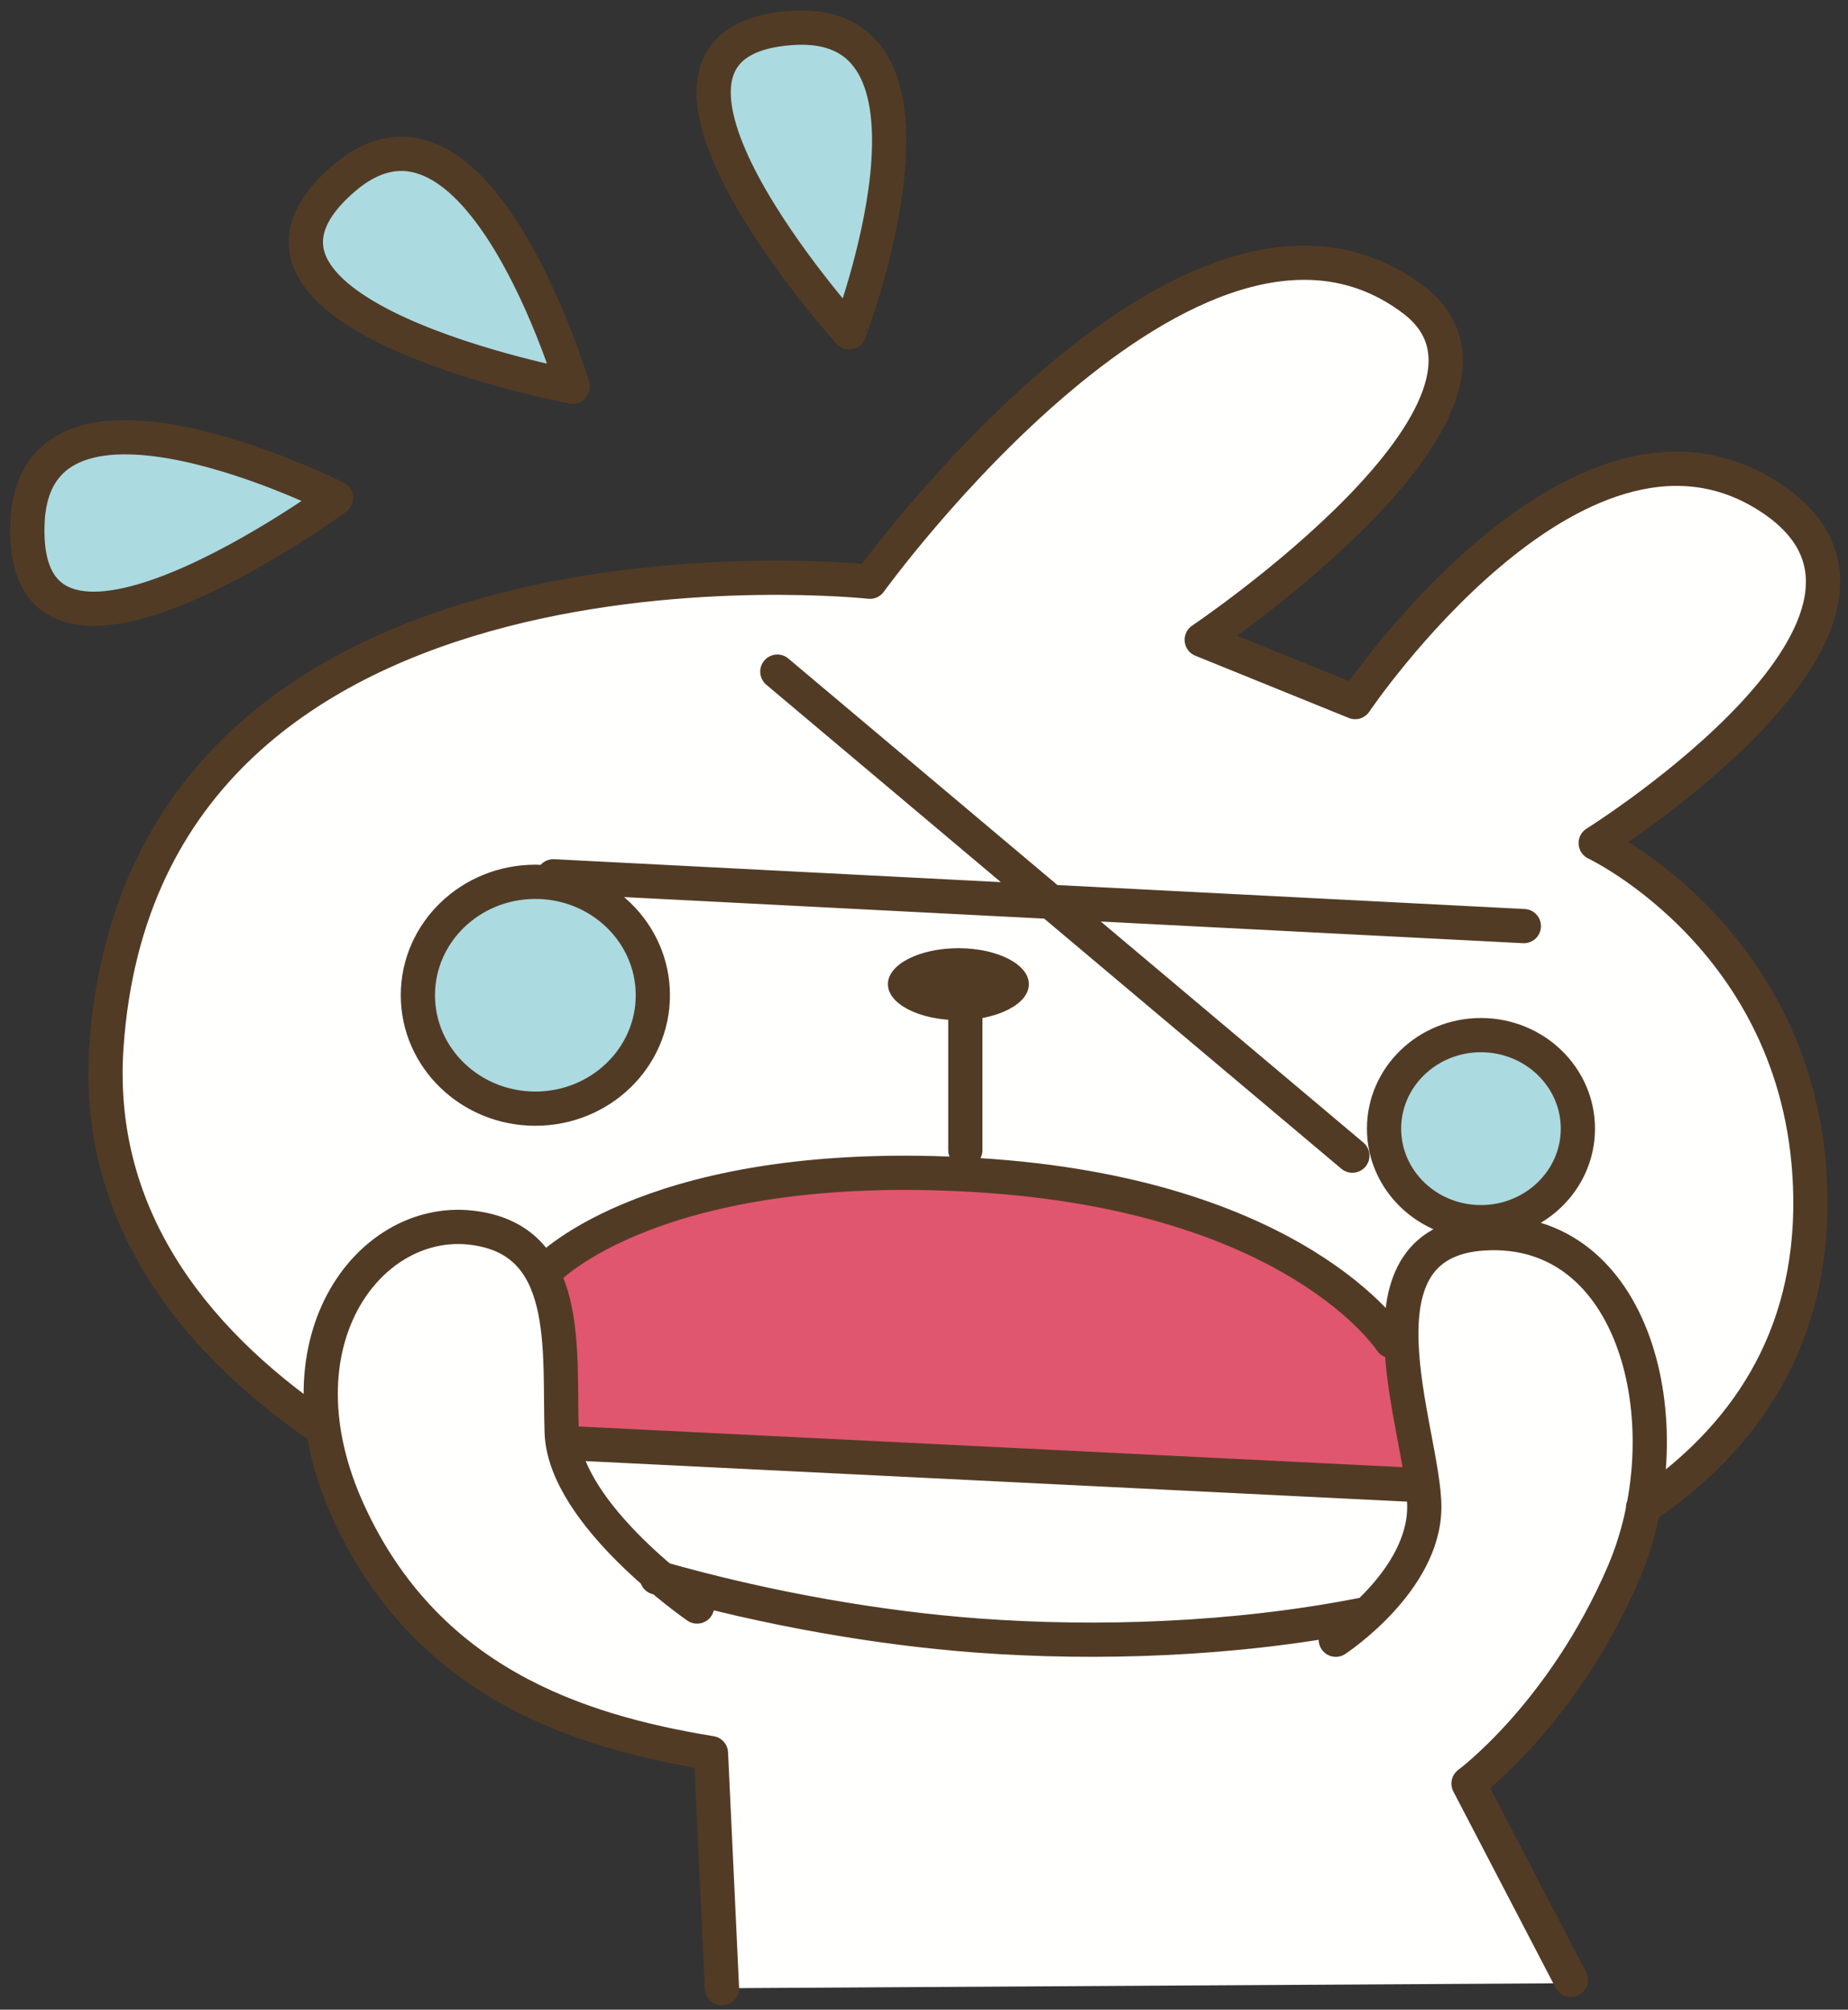 <?xml version="1.0" encoding="UTF-8"?>
<!DOCTYPE svg PUBLIC "-//W3C//DTD SVG 1.1//EN" "http://www.w3.org/Graphics/SVG/1.1/DTD/svg11.dtd">
<svg version="1.1" xmlns="http://www.w3.org/2000/svg" xmlns:xlink="http://www.w3.org/1999/xlink" x="0" y="0" width="540" height="587" viewBox="0, 0, 540, 587">
  <rect x="0" y="0" width="540" height="587" fill="#333333" stroke="none"/>
  <g id="Layer_1">
    <path d="M94.25,417.273 C54.641,390.242 27.789,353.515 31.109,305.602 C42.125,146.89 254.203,169.914 254.203,169.914 C254.203,169.914 348.726,39.031 412.953,87.508 C453.453,118.078 351.148,186.883 351.148,186.883 L395.984,205.062 C395.984,205.062 460.062,109.969 515.961,144.461 C572.914,179.609 466.273,246.258 466.273,246.258 C466.273,246.258 528.078,275.344 529.008,349.812 C529.539,391 509.976,420.219 480.11,440.313" fill="#FFFFFE"/>
    <path d="M474.359,459.547 C492.133,418.344 479.203,359.359 435.578,360.172 C395.375,360.906 412.758,409.617 415.75,434.328 L166.563,419.117 C165.75,394.883 167.36,361.781 137.469,358.555 C107.563,355.328 79.297,392.5 101.906,441.766 C124.539,491.047 168.156,505.594 207.75,512.055 L210.969,580.727 L461.656,579.25 L429.11,520.953 C429.11,520.953 456.578,500.75 474.359,459.547" fill="#FFFFFE"/>
    <path d="M248.141,97.07 C248.141,97.071 283.172,5.195 231.906,8.141 C171.11,11.641 248.141,97.07 248.141,97.07" fill="#ABDAE1"/>
    <path d="M167.352,112.953 C167.352,112.953 139.422,18.672 100.469,52.117 C54.266,91.805 167.352,112.953 167.352,112.953" fill="#ABDAE1"/>
    <path d="M98.18,145.453 C98.18,145.453 10.375,101.195 8.047,152.484 C5.297,213.328 98.18,145.453 98.18,145.453" fill="#ABDAE1"/>
    <path d="M190.766,290.688 C190.766,308.984 175.399,323.82 156.438,323.82 C137.484,323.82 122.109,308.984 122.109,290.688 C122.109,272.398 137.484,257.562 156.438,257.562 C175.399,257.562 190.766,272.398 190.766,290.688" fill="#ABDAE1"/>
    <path d="M461.07,329.672 C461.07,344.75 448.375,356.976 432.742,356.976 C417.117,356.976 404.43,344.75 404.43,329.672 C404.43,314.578 417.117,302.344 432.742,302.344 C448.375,302.344 461.07,314.578 461.07,329.672" fill="#ABDAE1"/>
    <path d="M415.602,432.016 L164.125,418.344 L159.906,368.391 C159.906,368.391 222.313,335.672 288.359,342.336 C354.406,349 409.547,391.414 409.547,391.414 L415.602,432.016" fill="#E0566E"/>
    <path d="M398.524,471.562 C360.75,479.031 320.375,480.281 285.711,477.719 C257.797,475.656 224.773,470.164 191.937,460.781 M94.25,417.273 C54.641,390.242 27.789,353.515 31.109,305.602 C42.125,146.89 254.203,169.914 254.203,169.914 C254.203,169.914 348.726,39.031 412.953,87.508 C453.453,118.078 351.148,186.883 351.148,186.883 L395.984,205.062 C395.984,205.062 460.062,109.969 515.961,144.461 C572.914,179.609 466.273,246.258 466.273,246.258 C466.273,246.258 528.078,275.344 529.008,349.812 C529.539,391 509.976,420.219 480.11,440.313 M390.328,478.938 C390.328,478.938 416.188,461.969 416.188,440.156 C416.188,418.344 391.953,360.969 435.578,360.172 C479.203,359.359 492.133,418.344 474.359,459.547 C456.578,500.75 429.11,520.953 429.11,520.953 L459,578.305 M203.695,469.242 C203.695,469.242 164.938,442.578 164.125,418.344 C163.312,394.109 167.36,361.781 137.469,358.555 C107.563,355.328 79.297,392.5 101.906,441.766 C124.539,491.047 168.156,505.594 207.75,512.055 L210.969,580.727 M227.141,196.172 L395.172,337.547 M161.703,255.953 L445.281,270.5 M248.141,97.07 C248.141,97.071 283.172,5.195 231.906,8.141 C171.11,11.641 248.141,97.07 248.141,97.07 z M167.352,112.953 C167.352,112.953 139.422,18.672 100.469,52.117 C54.266,91.805 167.352,112.953 167.352,112.953 z M98.18,145.453 C98.18,145.453 10.375,101.195 8.047,152.484 C5.297,213.328 98.18,145.453 98.18,145.453 z M190.766,290.688 C190.766,308.984 175.399,323.82 156.438,323.82 C137.484,323.82 122.109,308.984 122.109,290.688 C122.109,272.398 137.484,257.562 156.438,257.562 C175.399,257.562 190.766,272.398 190.766,290.688 z M461.07,329.672 C461.07,344.75 448.375,356.976 432.742,356.976 C417.117,356.976 404.43,344.75 404.43,329.672 C404.43,314.578 417.117,302.344 432.742,302.344 C448.375,302.344 461.07,314.578 461.07,329.672 z M282.078,291.492 L282.078,335.937 M160.078,370.672 C160.078,370.672 191.594,337.547 285.312,343.211 C379.016,348.859 406.5,391.68 406.5,391.68 M167.352,421.57 L412.953,433.687" fill-opacity="0" stroke="#523B25" stroke-width="10" stroke-linecap="round" stroke-linejoin="round"/>
    <path d="M300.649,287.461 C300.649,293.258 291.43,297.969 280.047,297.969 C268.672,297.969 259.453,293.258 259.453,287.461 C259.453,281.664 268.672,276.953 280.047,276.953 C291.43,276.953 300.649,281.664 300.649,287.461" fill="#523B25"/>
  </g>
</svg>
